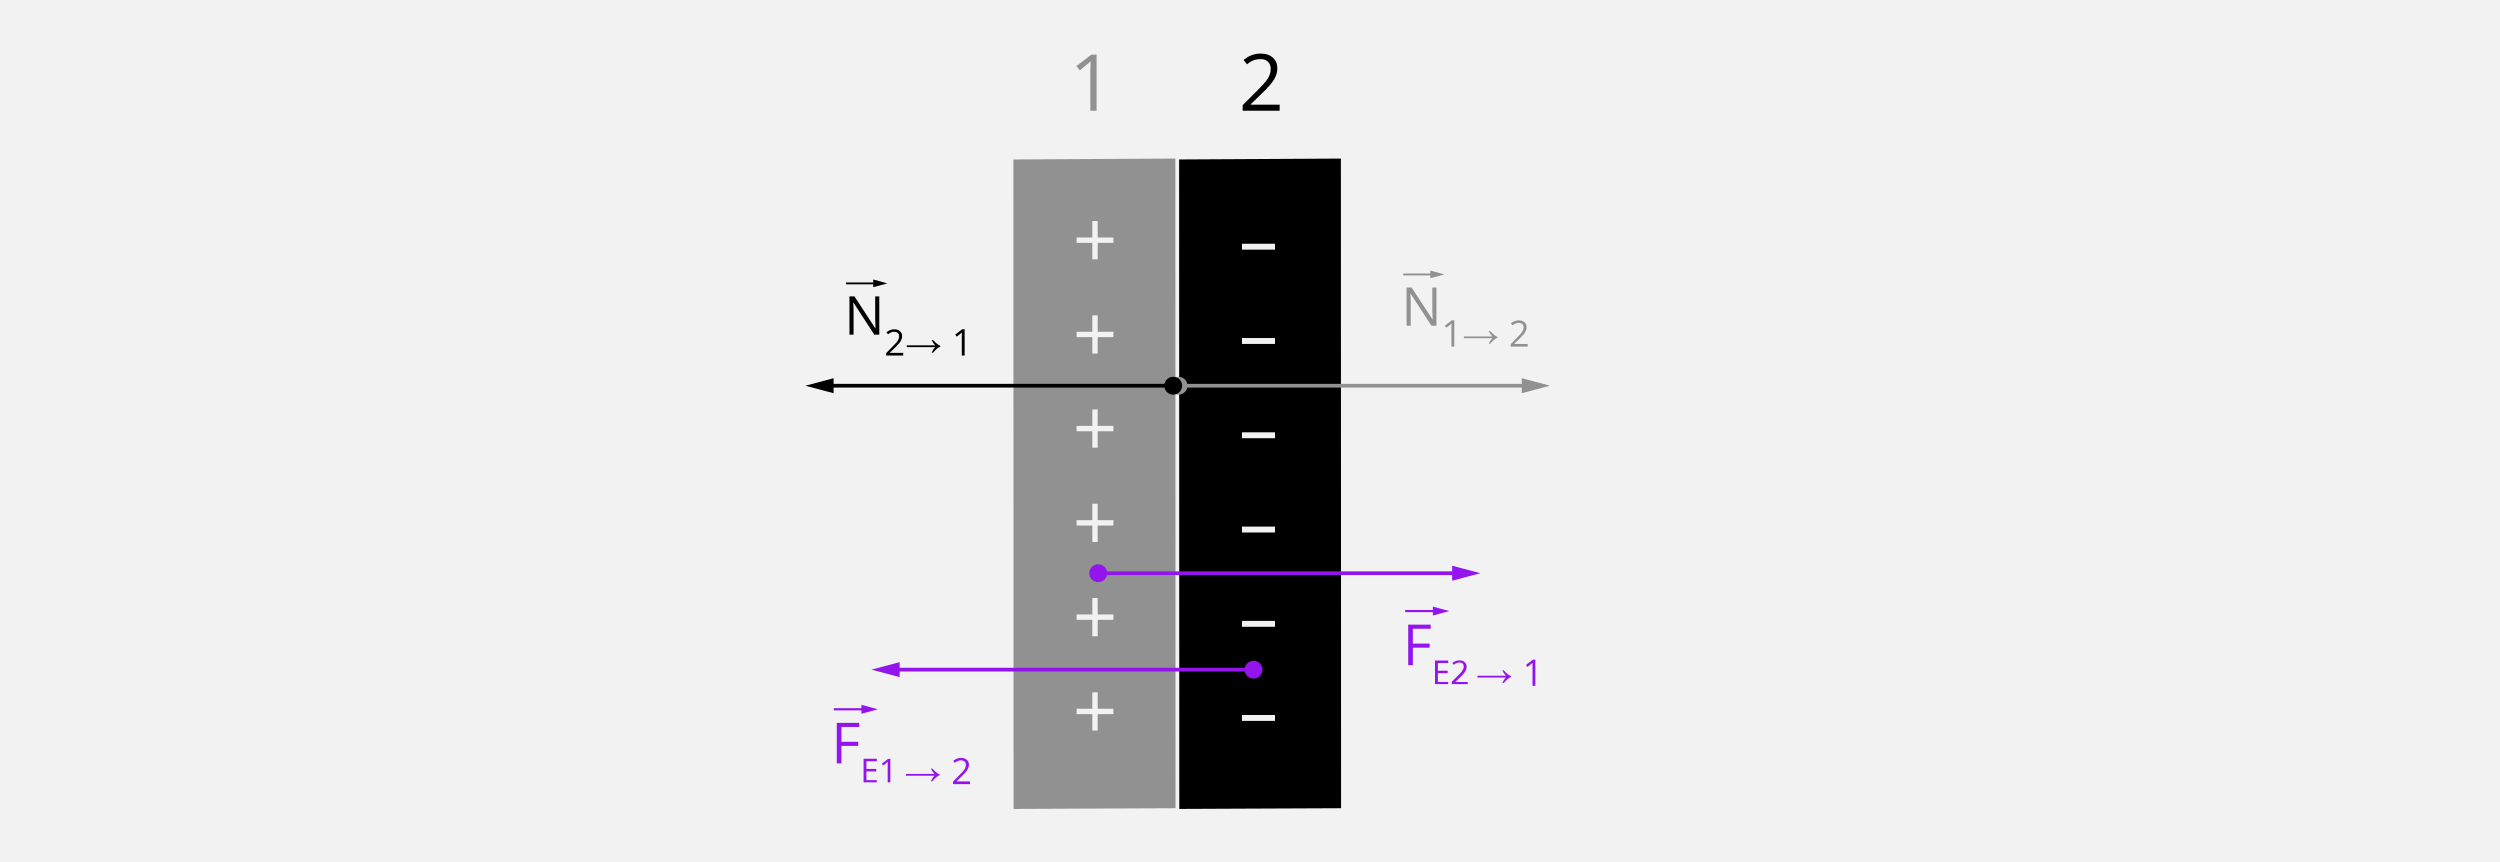 <?xml version="1.0" encoding="utf-8"?>
<!-- Generator: Adobe Illustrator 24.2.3, SVG Export Plug-In . SVG Version: 6.00 Build 0)  -->
<svg xmlns="http://www.w3.org/2000/svg" xmlns:xlink="http://www.w3.org/1999/xlink" version="1.1" x="0px" y="0px" viewBox="0 0 1400 483" style="enable-background:new 0 0 1400 483;" xml:space="preserve">
<style type="text/css">
	.st0{fill:#F2F2F2;}
	.st1{fill:none;}
	.st2{fill:#919191;}
	.st3{fill:none;stroke:#919191;stroke-width:2.087;stroke-miterlimit:10;}
	.st4{fill:none;stroke:#9314ED;stroke-width:2.087;stroke-miterlimit:10;}
	.st5{fill:#9314ED;}
	.st6{fill:none;stroke:#000000;stroke-width:2.087;stroke-miterlimit:10;}
	.st7{fill:none;stroke:#000000;stroke-width:1.044;stroke-miterlimit:10;}
	.st8{fill:none;stroke:#919191;stroke-width:1.044;stroke-miterlimit:10;}
	.st9{fill:none;stroke:#9314ED;stroke-width:1.224;stroke-miterlimit:10;}
</style>
<g id="tlo">
	<rect class="st0" width="1400" height="485"/>
</g>
<g id="Warstwa_1">
	<g>
		<path class="st1" d="M256,262.1"/>
	</g>
	<polygon points="660.4,453 660.3,89.3 750.9,88.8 751,452.6  "/>
	<polygon class="st2" points="567.6,453 567.5,89.3 658.2,88.8 658.3,452.6  "/>
	<g>
		<g>
			<line class="st3" x1="662" y1="216" x2="855.1" y2="216"/>
			<g>
				<polygon class="st2" points="852.2,220.2 868,216 852.2,211.8     "/>
			</g>
		</g>
	</g>
	<g>
		<g>
			<line class="st4" x1="612" y1="321" x2="816.1" y2="321"/>
			<g>
				<polygon class="st5" points="813.2,325.2 829,321 813.2,316.8     "/>
			</g>
		</g>
	</g>
	<g>
		<g>
			<line class="st6" x1="657" y1="216" x2="463.9" y2="216"/>
			<g>
				<polygon points="466.8,211.8 451,216 466.8,220.2     "/>
			</g>
		</g>
	</g>
	<g>
		<g>
			<path d="M492.4,187.4h-2.8l-11.7-18h-0.1c0.2,2.1,0.2,4,0.2,5.8v12.2h-2.3V166h2.8l11.7,17.9h0.1c0-0.3-0.1-1.1-0.1-2.5     s-0.1-2.5-0.1-3.1V166h2.3V187.4z"/>
			<path d="M505.9,199.1h-9.6v-1.4l3.8-3.9c1.2-1.2,1.9-2,2.3-2.5s0.7-1,0.8-1.5c0.2-0.5,0.3-1,0.3-1.5c0-0.8-0.2-1.4-0.7-1.8     s-1.1-0.7-2-0.7c-0.6,0-1.2,0.1-1.7,0.3c-0.5,0.2-1.1,0.6-1.8,1.1l-0.9-1.1c1.3-1.1,2.8-1.7,4.4-1.7c1.4,0,2.4,0.4,3.2,1.1     c0.8,0.7,1.2,1.6,1.2,2.8c0,0.9-0.3,1.8-0.8,2.7c-0.5,0.9-1.5,2-2.9,3.4l-3.2,3.1v0.1h7.5V199.1z"/>
			<path d="M522.5,190.4c0.9,1,1.6,1.7,2.3,2.2s1.3,0.9,1.8,1.1v0.4c-0.7,0.3-1.3,0.7-1.9,1.2c-0.6,0.5-1.4,1.2-2.2,2.2h-0.8     c0.6-1.3,1.3-2.4,2-3.1h-15.9v-1h15.9c-0.5-0.6-0.9-1.1-1.1-1.4s-0.5-0.9-0.9-1.6H522.5z"/>
			<path d="M540.2,199.1h-1.6v-10.4c0-0.9,0-1.7,0.1-2.5c-0.1,0.1-0.3,0.3-0.5,0.4c-0.2,0.2-1,0.8-2.4,1.9l-0.9-1.1l3.9-3h1.4V199.1     z"/>
		</g>
		<g>
			<g>
				<line class="st7" x1="473.8" y1="158.7" x2="490.4" y2="158.7"/>
				<g>
					<polygon points="489,160.8 496.9,158.7 489,156.5      "/>
				</g>
			</g>
		</g>
	</g>
	<g>
		<g>
			<path class="st2" d="M804.4,182.4h-2.8l-11.7-18h-0.1c0.2,2.1,0.2,4,0.2,5.8v12.2h-2.3V161h2.8l11.7,17.9h0.1     c0-0.3-0.1-1.1-0.1-2.5s-0.1-2.5-0.1-3.1V161h2.3V182.4z"/>
			<path class="st2" d="M814.4,194.1h-1.6v-10.4c0-0.9,0-1.7,0.1-2.5c-0.1,0.1-0.3,0.3-0.5,0.4c-0.2,0.2-1,0.8-2.4,1.9l-0.9-1.1     l3.9-3h1.4V194.1z"/>
			<path class="st2" d="M834.5,185.4c0.9,1,1.6,1.7,2.3,2.2s1.3,0.9,1.8,1.1v0.4c-0.7,0.3-1.3,0.7-1.9,1.2c-0.6,0.5-1.4,1.2-2.2,2.2     h-0.8c0.6-1.3,1.3-2.4,2-3.1h-15.9v-1h15.9c-0.5-0.6-0.9-1.1-1.1-1.4s-0.5-0.9-0.9-1.6H834.5z"/>
			<path class="st2" d="M855.6,194.1h-9.6v-1.4l3.8-3.9c1.2-1.2,1.9-2,2.3-2.5s0.7-1,0.8-1.5c0.2-0.5,0.3-1,0.3-1.5     c0-0.8-0.2-1.4-0.7-1.8s-1.1-0.7-2-0.7c-0.6,0-1.2,0.1-1.7,0.3c-0.5,0.2-1.1,0.6-1.8,1.1l-0.9-1.1c1.3-1.1,2.8-1.7,4.4-1.7     c1.4,0,2.4,0.4,3.2,1.1c0.8,0.7,1.2,1.6,1.2,2.8c0,0.9-0.3,1.8-0.8,2.7c-0.5,0.9-1.5,2-2.9,3.4l-3.2,3.1v0.1h7.5V194.1z"/>
		</g>
		<g>
			<g>
				<line class="st8" x1="785.8" y1="153.7" x2="802.4" y2="153.7"/>
				<g>
					<polygon class="st2" points="801,155.8 808.9,153.7 801,151.5      "/>
				</g>
			</g>
		</g>
	</g>
	<g>
		<path class="st5" d="M791.2,372.5h-2.6v-22.7h12.6v2.3h-10v8.3h9.4v2.3h-9.4V372.5z"/>
		<path class="st5" d="M811,383.1h-7.4v-13.2h7.4v1.4h-5.8v4.3h5.5v1.4h-5.5v4.9h5.8V383.1z"/>
		<path class="st5" d="M821.7,383.1H813v-1.3l3.5-3.5c1.1-1.1,1.8-1.8,2.1-2.3c0.3-0.5,0.6-0.9,0.8-1.3c0.2-0.4,0.3-0.9,0.3-1.4    c0-0.7-0.2-1.3-0.6-1.7s-1-0.6-1.8-0.6c-0.5,0-1.1,0.1-1.6,0.3s-1,0.5-1.6,1l-0.8-1c1.2-1,2.5-1.5,4-1.5c1.2,0,2.2,0.3,2.9,1    c0.7,0.6,1.1,1.5,1.1,2.6c0,0.8-0.2,1.7-0.7,2.5c-0.5,0.8-1.3,1.9-2.6,3.1l-2.9,2.8v0.1h6.8V383.1z"/>
		<path class="st5" d="M842.1,375.4c0.9,1,1.6,1.7,2.3,2.2s1.3,0.9,1.8,1.1v0.4c-0.7,0.3-1.3,0.7-1.9,1.2c-0.6,0.5-1.4,1.2-2.2,2.2    h-0.8c0.6-1.3,1.3-2.4,2-3.1h-15.9v-1h15.9c-0.5-0.6-0.9-1.1-1.1-1.4s-0.5-0.9-0.9-1.6H842.1z"/>
		<path class="st5" d="M859.8,384.1h-1.6v-10.4c0-0.9,0-1.7,0.1-2.5c-0.1,0.1-0.3,0.3-0.5,0.4c-0.2,0.2-1,0.8-2.4,1.9l-0.9-1.1    l3.9-3h1.4V384.1z"/>
	</g>
	<g>
		<g>
			<line class="st9" x1="786.9" y1="342.2" x2="804.1" y2="342.2"/>
			<g>
				<polygon class="st5" points="802.4,344.7 811.6,342.2 802.4,339.7     "/>
			</g>
		</g>
	</g>
	<g>
		<path class="st5" d="M471.2,427.5h-2.6v-22.7h12.6v2.3h-10v8.3h9.4v2.3h-9.4V427.5z"/>
		<path class="st5" d="M491,438.1h-7.4v-13.2h7.4v1.4h-5.8v4.3h5.5v1.4h-5.5v4.9h5.8V438.1z"/>
		<path class="st5" d="M498.6,438.1h-1.5v-9.4c0-0.8,0-1.5,0.1-2.2c-0.1,0.1-0.3,0.3-0.4,0.4c-0.2,0.1-0.9,0.7-2.2,1.8l-0.8-1    l3.5-2.7h1.3V438.1z"/>
		<path class="st5" d="M522.1,430.4c0.9,1,1.6,1.7,2.3,2.2s1.3,0.9,1.8,1.1v0.4c-0.7,0.3-1.3,0.7-1.9,1.2c-0.6,0.5-1.4,1.2-2.2,2.2    h-0.8c0.6-1.3,1.3-2.4,2-3.1h-15.9v-1h15.9c-0.5-0.6-0.9-1.1-1.1-1.4s-0.5-0.9-0.9-1.6H522.1z"/>
		<path class="st5" d="M543.3,439.1h-9.6v-1.4l3.8-3.9c1.2-1.2,1.9-2,2.3-2.5s0.7-1,0.8-1.5c0.2-0.5,0.3-1,0.3-1.5    c0-0.8-0.2-1.4-0.7-1.8s-1.1-0.7-2-0.7c-0.6,0-1.2,0.1-1.7,0.3c-0.5,0.2-1.1,0.6-1.8,1.1l-0.9-1.1c1.3-1.1,2.8-1.7,4.4-1.7    c1.4,0,2.4,0.4,3.2,1.1c0.8,0.7,1.2,1.6,1.2,2.8c0,0.9-0.3,1.8-0.8,2.7c-0.5,0.9-1.5,2-2.9,3.4l-3.2,3.1v0.1h7.5V439.1z"/>
	</g>
	<g>
		<g>
			<line class="st9" x1="466.9" y1="397.2" x2="484.1" y2="397.2"/>
			<g>
				<polygon class="st5" points="482.4,399.7 491.6,397.2 482.4,394.7     "/>
			</g>
		</g>
	</g>
	<circle class="st2" cx="660" cy="216" r="5"/>
	<circle cx="657" cy="216" r="5"/>
	<circle class="st5" cx="615" cy="321" r="5"/>
	<g>
		<g>
			<line class="st4" x1="705" y1="375" x2="500.9" y2="375"/>
			<g>
				<polygon class="st5" points="503.8,370.8 488,375 503.8,379.2     "/>
			</g>
		</g>
	</g>
	<circle class="st5" cx="702" cy="375" r="5"/>
	<g>
		<path d="M716.5,62h-20.6v-3.1l8.3-8.3c2.5-2.5,4.2-4.4,5-5.5c0.8-1.1,1.4-2.1,1.8-3.2c0.4-1,0.6-2.1,0.6-3.3c0-1.7-0.5-3-1.5-4    c-1-1-2.4-1.5-4.2-1.5c-1.3,0-2.5,0.2-3.7,0.6c-1.2,0.4-2.5,1.2-3.9,2.3l-1.9-2.4c2.9-2.4,6-3.6,9.5-3.6c3,0,5.3,0.8,6.9,2.3    c1.7,1.5,2.5,3.5,2.5,6.1c0,2-0.6,4-1.7,5.9c-1.1,1.9-3.2,4.4-6.3,7.4l-6.9,6.7v0.2h16.2V62z"/>
	</g>
	<g>
		<path class="st0" d="M695.5,139.8v-3.3h18.5v3.3H695.5z"/>
		<path class="st0" d="M695.5,192.6v-3.3h18.5v3.3H695.5z"/>
		<path class="st0" d="M695.5,245.4v-3.3h18.5v3.3H695.5z"/>
		<path class="st0" d="M695.5,298.2v-3.3h18.5v3.3H695.5z"/>
		<path class="st0" d="M695.5,351v-3.3h18.5v3.3H695.5z"/>
		<path class="st0" d="M695.5,403.7v-3.3h18.5v3.3H695.5z"/>
	</g>
	<g>
		<path class="st0" d="M614.7,133h8.8v3h-8.8v9.2h-3v-9.2h-8.8v-3h8.8v-9.2h3V133z"/>
		<path class="st0" d="M614.7,185.8h8.8v3h-8.8v9.2h-3v-9.2h-8.8v-3h8.8v-9.2h3V185.8z"/>
		<path class="st0" d="M614.7,238.5h8.8v3h-8.8v9.2h-3v-9.2h-8.8v-3h8.8v-9.2h3V238.5z"/>
		<path class="st0" d="M614.7,291.3h8.8v3h-8.8v9.2h-3v-9.2h-8.8v-3h8.8v-9.2h3V291.3z"/>
		<path class="st0" d="M614.7,344.1h8.8v3h-8.8v9.2h-3v-9.2h-8.8v-3h8.8v-9.2h3V344.1z"/>
		<path class="st0" d="M614.7,396.9h8.8v3h-8.8v9.2h-3v-9.2h-8.8v-3h8.8v-9.2h3V396.9z"/>
	</g>
	<g>
		<path class="st2" d="M614.1,62h-3.5V39.6c0-1.9,0.1-3.6,0.2-5.3c-0.3,0.3-0.6,0.6-1,0.9c-0.4,0.3-2.1,1.7-5.1,4.2l-1.9-2.4    l8.3-6.4h3V62z"/>
	</g>
</g>
</svg>
